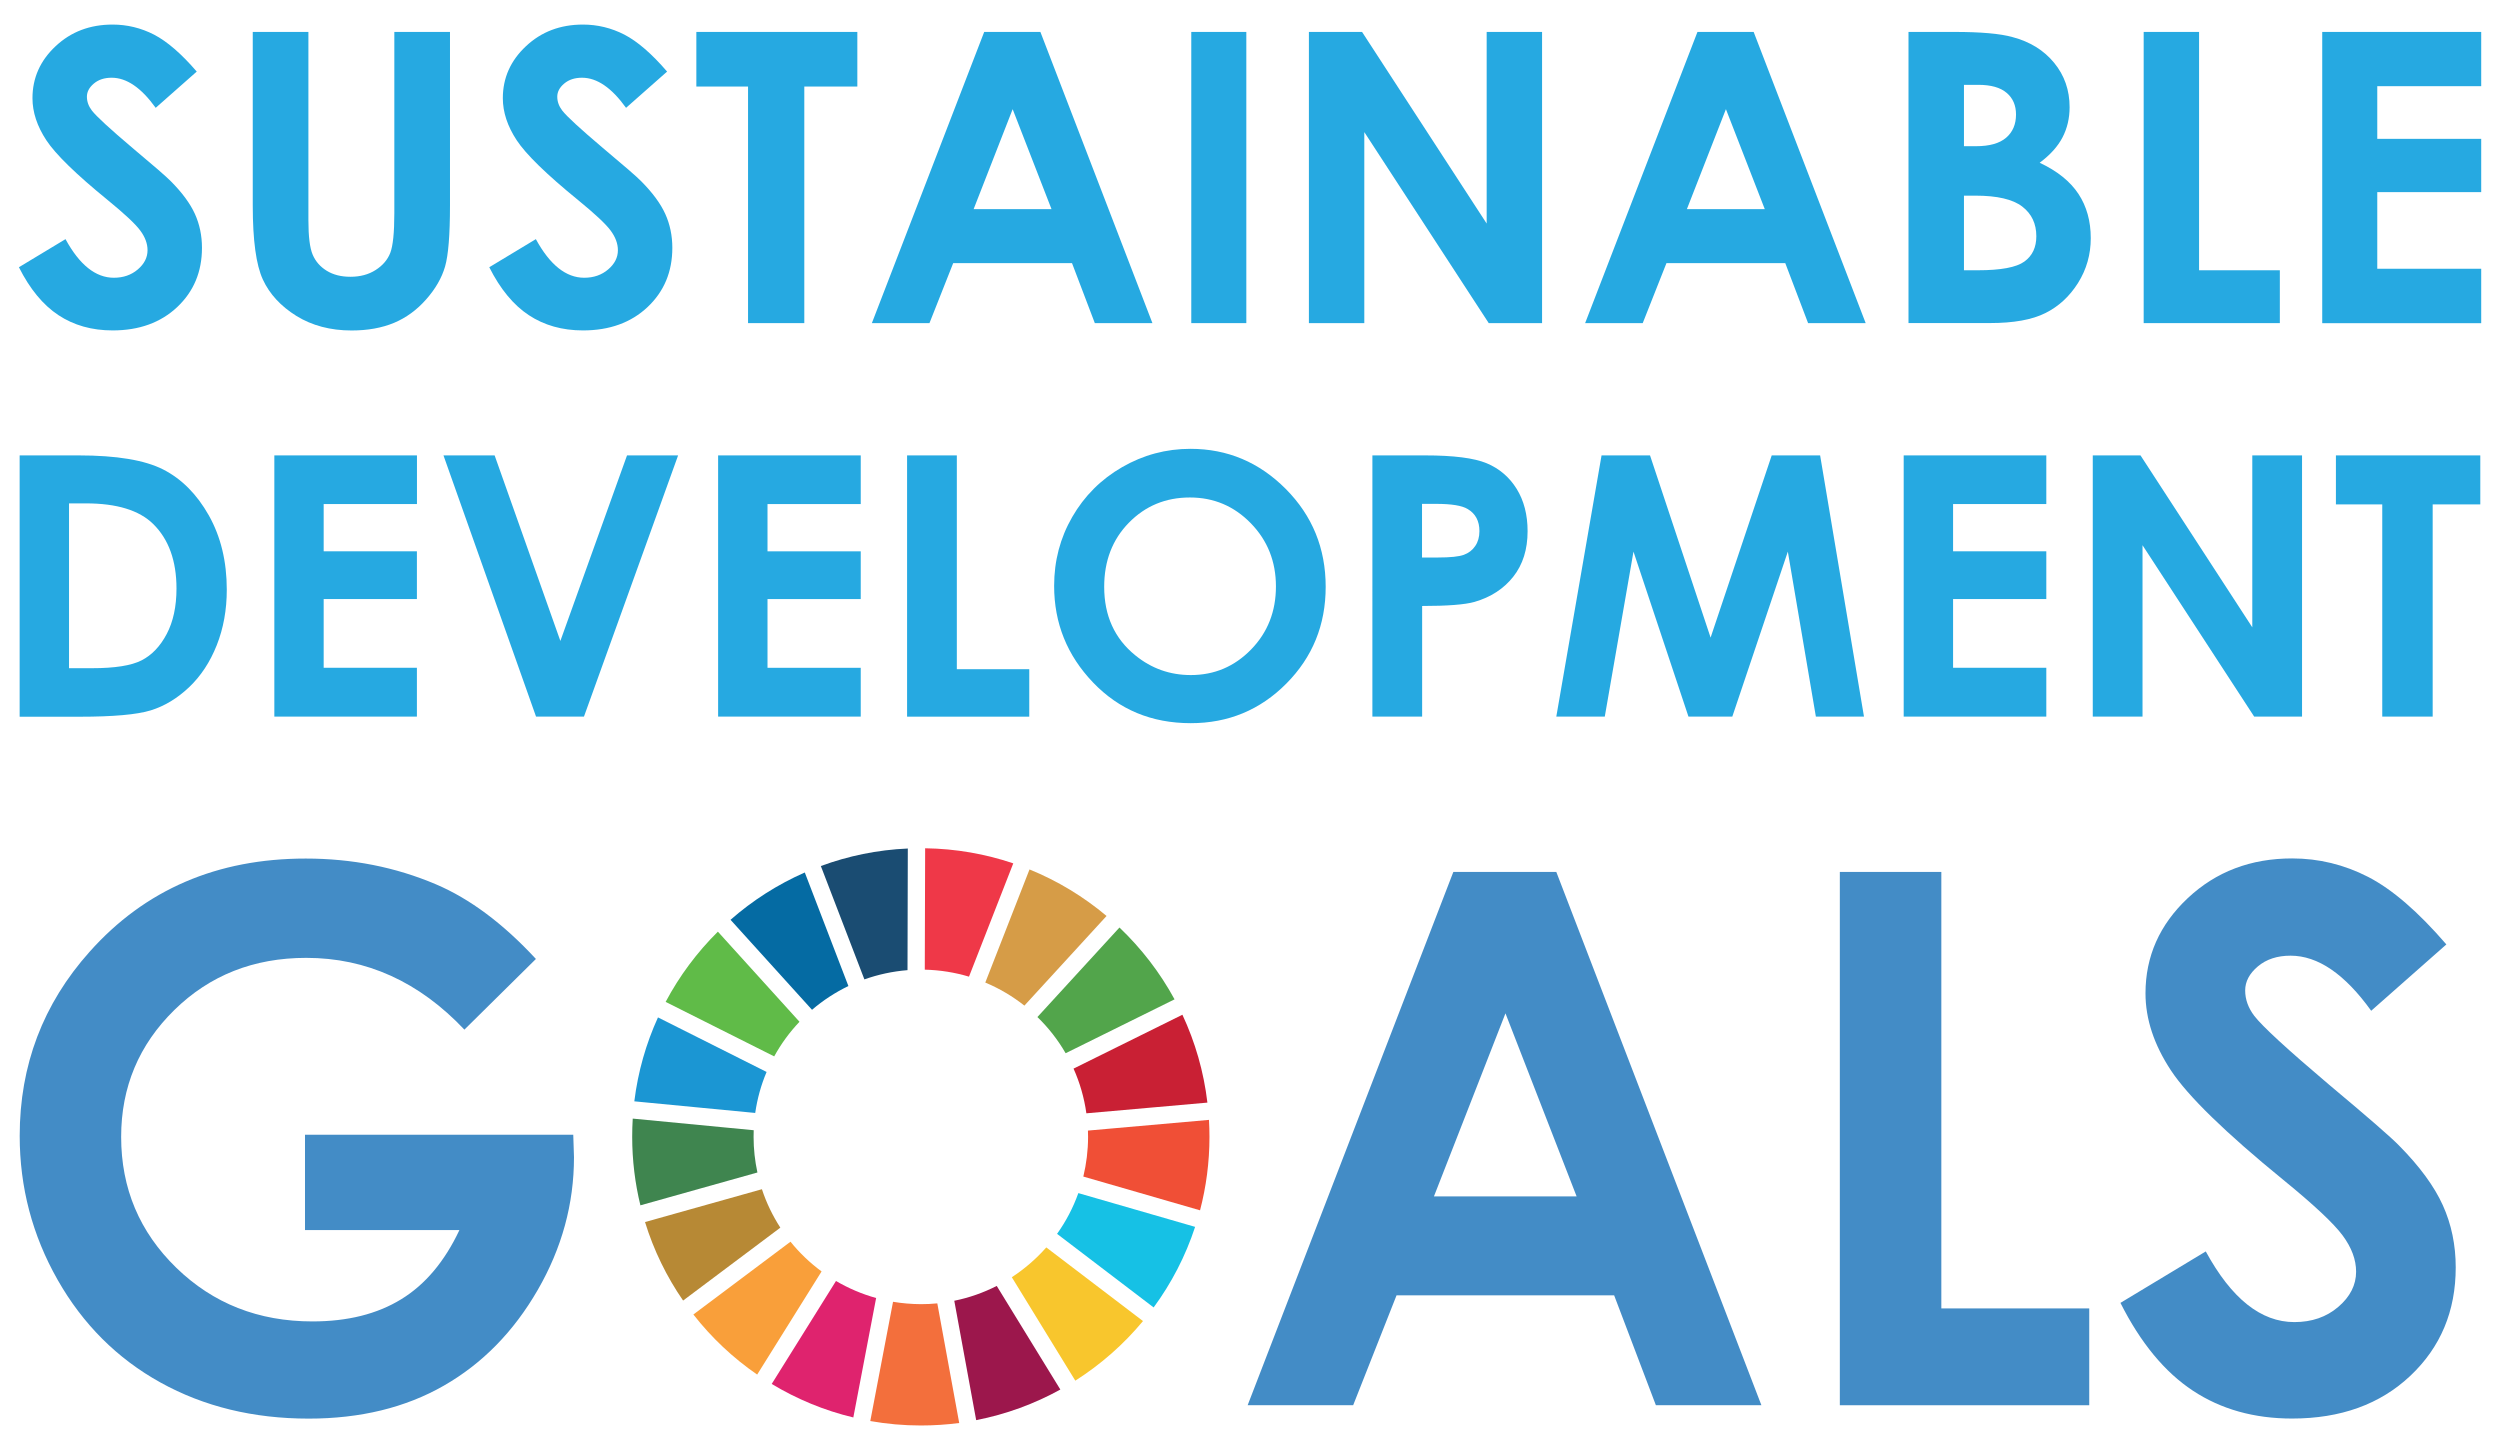 <?xml version="1.0" encoding="utf-8"?>
<!-- Generator: Adobe Illustrator 26.0.2, SVG Export Plug-In . SVG Version: 6.00 Build 0)  -->
<svg version="1.1" id="Ñëîé_1" xmlns="http://www.w3.org/2000/svg" xmlns:xlink="http://www.w3.org/1999/xlink" x="0px" y="0px"
	 viewBox="0 0 411.07 238.43" style="enable-background:new 0 0 411.07 238.43;" xml:space="preserve">
<style type="text/css">
	.st0{fill:#C92034;}
	.st1{fill:#52A54B;}
	.st2{fill:#D69C47;}
	.st3{fill:#EF3848;}
	.st4{fill:#1A4C72;}
	.st5{fill:#056BA3;}
	.st6{fill:#60BB48;}
	.st7{fill:#1B96D3;}
	.st8{fill:#3F854F;}
	.st9{fill:#B78935;}
	.st10{fill:#F04F36;}
	.st11{fill:#26A9E1;}
	.st12{fill:#438CC6;}
	.st13{fill:#DF236E;}
	.st14{fill:#F99F3A;}
	.st15{fill:#9C174C;}
	.st16{fill:#F8C62D;}
	.st17{fill:#16C1E5;}
	.st18{fill:#F36F3C;}
	.st19{fill:none;stroke:#FFFFFF;stroke-width:9.559;stroke-linecap:round;stroke-linejoin:round;stroke-miterlimit:10;}
	.st20{fill:#C92034;stroke:#FFFFFF;stroke-width:9.559;stroke-linecap:round;stroke-linejoin:round;stroke-miterlimit:10;}
	
		.st21{fill:none;stroke:#FFFFFF;stroke-width:9.559;stroke-linecap:round;stroke-linejoin:round;stroke-miterlimit:10;stroke-dasharray:0,21.153,0,21.153;}
	.st22{fill:#EF3848;stroke:#FFFFFF;stroke-width:9.559;stroke-linecap:round;stroke-linejoin:round;stroke-miterlimit:10;}
</style>
<g>
	<g>
		<g>
			<path class="st11" d="M32.35,11.77l-6.75,5.96c-2.37-3.3-4.78-4.95-7.24-4.95c-1.2,0-2.17,0.32-2.93,0.96
				c-0.76,0.64-1.14,1.36-1.14,2.16c0,0.8,0.27,1.56,0.82,2.28c0.74,0.96,2.97,3.01,6.68,6.15c3.48,2.91,5.59,4.74,6.33,5.5
				c1.85,1.87,3.16,3.65,3.93,5.35c0.77,1.7,1.16,3.56,1.16,5.58c0,3.93-1.36,7.17-4.07,9.73c-2.72,2.56-6.26,3.84-10.62,3.84
				c-3.41,0-6.38-0.84-8.91-2.51c-2.53-1.67-4.7-4.3-6.5-7.88l7.66-4.62c2.3,4.23,4.96,6.35,7.95,6.35c1.56,0,2.88-0.46,3.94-1.37
				c1.07-0.91,1.6-1.96,1.6-3.16c0-1.08-0.4-2.17-1.21-3.25c-0.8-1.08-2.58-2.74-5.32-4.98c-5.22-4.25-8.59-7.54-10.11-9.85
				c-1.52-2.31-2.28-4.62-2.28-6.92c0-3.32,1.27-6.17,3.8-8.54c2.53-2.38,5.65-3.56,9.37-3.56c2.39,0,4.67,0.55,6.83,1.66
				C27.49,6.82,29.83,8.84,32.35,11.77z"/>
			<path class="st11" d="M41.56,5.25h9.15v30.96c0,2.67,0.23,4.55,0.7,5.66c0.47,1.11,1.24,1.99,2.31,2.65
				c1.07,0.66,2.37,0.99,3.89,0.99c1.61,0,2.99-0.37,4.15-1.11c1.16-0.74,1.96-1.67,2.41-2.81c0.44-1.14,0.67-3.31,0.67-6.52V5.25
				h9.15V33.8c0,4.82-0.27,8.16-0.81,10.03c-0.54,1.87-1.58,3.67-3.11,5.4c-1.53,1.74-3.29,3.02-5.29,3.86
				c-2,0.83-4.32,1.25-6.97,1.25c-3.47,0-6.49-0.8-9.07-2.39c-2.57-1.6-4.41-3.59-5.52-5.99c-1.11-2.4-1.66-6.45-1.66-12.16V5.25z"
				/>
			<path class="st11" d="M109.69,11.77l-6.75,5.96c-2.37-3.3-4.78-4.95-7.24-4.95c-1.2,0-2.17,0.32-2.93,0.96
				c-0.76,0.64-1.14,1.36-1.14,2.16c0,0.8,0.27,1.56,0.82,2.28c0.74,0.96,2.97,3.01,6.68,6.15c3.48,2.91,5.59,4.74,6.33,5.5
				c1.85,1.87,3.16,3.65,3.93,5.35c0.77,1.7,1.16,3.56,1.16,5.58c0,3.93-1.36,7.17-4.07,9.73c-2.72,2.56-6.26,3.84-10.62,3.84
				c-3.41,0-6.38-0.84-8.91-2.51c-2.53-1.67-4.7-4.3-6.5-7.88l7.66-4.62c2.3,4.23,4.96,6.35,7.95,6.35c1.56,0,2.88-0.46,3.94-1.37
				c1.07-0.91,1.6-1.96,1.6-3.16c0-1.08-0.4-2.17-1.21-3.25c-0.8-1.08-2.58-2.74-5.32-4.98c-5.22-4.25-8.59-7.54-10.11-9.85
				c-1.52-2.31-2.28-4.62-2.28-6.92c0-3.32,1.27-6.17,3.8-8.54c2.53-2.38,5.65-3.56,9.37-3.56c2.39,0,4.67,0.55,6.83,1.66
				C104.83,6.82,107.17,8.84,109.69,11.77z"/>
			<path class="st11" d="M114.51,5.25h26.46v8.98h-8.72v38.9H123v-38.9h-8.5V5.25z"/>
			<path class="st11" d="M161.83,5.25h9.24l18.42,47.88h-9.47l-3.75-9.86h-19.54l-3.9,9.86h-9.47L161.83,5.25z M166.51,17.95
				l-6.42,16.44h12.81L166.51,17.95z"/>
			<path class="st11" d="M195.88,5.25h9.05v47.88h-9.05V5.25z"/>
			<path class="st11" d="M215.22,5.25h8.74l20.49,31.51V5.25h9.11v47.88h-8.77l-20.46-31.41v31.41h-9.11V5.25z"/>
			<path class="st11" d="M279.11,5.25h9.24l18.42,47.88h-9.47l-3.75-9.86h-19.54l-3.9,9.86h-9.47L279.11,5.25z M283.79,17.95
				l-6.42,16.44h12.81L283.79,17.95z"/>
			<path class="st11" d="M313.81,53.14V5.25h7.53c4.37,0,7.56,0.28,9.58,0.85c2.87,0.76,5.15,2.17,6.84,4.23
				c1.69,2.06,2.54,4.49,2.54,7.29c0,1.82-0.39,3.48-1.16,4.96c-0.77,1.49-2.02,2.88-3.76,4.18c2.91,1.37,5.03,3.08,6.38,5.13
				c1.35,2.05,2.02,4.48,2.02,7.27c0,2.69-0.7,5.14-2.09,7.36c-1.39,2.21-3.18,3.87-5.38,4.96c-2.19,1.1-5.22,1.64-9.09,1.64H313.81
				z M322.93,13.95v10.09h1.99c2.22,0,3.87-0.47,4.95-1.4c1.08-0.93,1.62-2.2,1.62-3.81c0-1.5-0.51-2.69-1.54-3.56
				c-1.02-0.88-2.58-1.32-4.67-1.32H322.93z M322.93,32.17v12.27h2.28c3.79,0,6.34-0.48,7.65-1.43c1.32-0.95,1.97-2.34,1.97-4.17
				c0-2.06-0.77-3.69-2.32-4.88c-1.55-1.19-4.11-1.79-7.7-1.79H322.93z"/>
			<path class="st11" d="M352.48,5.25h9.11v39.19h13.28v8.69h-22.39V5.25z"/>
			<path class="st11" d="M381.84,5.25h26.14v8.92h-17.09v8.66h17.09v8.76h-17.09v12.6h17.09v8.95h-26.14V5.25z"/>
		</g>
		<g>
			<path class="st11" d="M3.23,74.88h9.69c6.24,0,10.88,0.77,13.92,2.32c3.03,1.55,5.53,4.06,7.5,7.55
				c1.96,3.49,2.95,7.55,2.95,12.21c0,3.31-0.55,6.35-1.65,9.13c-1.1,2.77-2.62,5.08-4.55,6.91c-1.94,1.83-4.03,3.1-6.29,3.8
				c-2.26,0.7-6.17,1.05-11.73,1.05H3.23V74.88z M11.35,82.77v27.1h3.8c3.74,0,6.45-0.43,8.13-1.29c1.68-0.86,3.06-2.3,4.13-4.33
				c1.07-2.03,1.61-4.52,1.61-7.48c0-4.56-1.28-8.1-3.83-10.61c-2.3-2.26-5.99-3.39-11.07-3.39H11.35z"/>
			<path class="st11" d="M45.11,74.88h23.45v8H53.22v7.77h15.33v7.85H53.22v11.3h15.33v8.03H45.11V74.88z"/>
			<path class="st11" d="M72.92,74.88h8.41l10.81,30.51l10.96-30.51h8.4l-15.48,42.95h-7.88L72.92,74.88z"/>
			<path class="st11" d="M118.08,74.88h23.45v8H126.2v7.77h15.33v7.85H126.2v11.3h15.33v8.03h-23.45V74.88z"/>
			<path class="st11" d="M149.15,74.88h8.18v35.16h11.91v7.8h-20.09V74.88z"/>
			<path class="st11" d="M195.74,73.8c6.08,0,11.3,2.2,15.68,6.6c4.37,4.4,6.56,9.76,6.56,16.09c0,6.27-2.16,11.57-6.47,15.91
				c-4.31,4.34-9.55,6.51-15.71,6.51c-6.45,0-11.8-2.23-16.07-6.69c-4.27-4.46-6.4-9.75-6.4-15.89c0-4.11,0.99-7.88,2.98-11.33
				c1.99-3.45,4.72-6.18,8.2-8.19C187.98,74.81,191.72,73.8,195.74,73.8z M195.65,81.8c-3.98,0-7.32,1.38-10.03,4.15
				c-2.71,2.76-4.06,6.28-4.06,10.54c0,4.75,1.71,8.51,5.12,11.27c2.65,2.16,5.69,3.24,9.12,3.24c3.88,0,7.18-1.4,9.91-4.2
				c2.73-2.8,4.09-6.26,4.09-10.37c0-4.09-1.37-7.55-4.12-10.38C202.93,83.22,199.59,81.8,195.65,81.8z"/>
			<path class="st11" d="M225.65,74.88h8.67c4.69,0,8.07,0.43,10.15,1.3c2.07,0.87,3.71,2.27,4.91,4.2c1.2,1.94,1.8,4.26,1.8,6.96
				c0,3-0.78,5.49-2.35,7.48c-1.57,1.99-3.69,3.37-6.38,4.15c-1.58,0.45-4.45,0.67-8.61,0.67v18.19h-8.18V74.88z M233.83,91.67h2.6
				c2.04,0,3.47-0.15,4.26-0.44c0.8-0.29,1.43-0.78,1.88-1.45c0.46-0.67,0.69-1.49,0.69-2.45c0-1.66-0.64-2.87-1.93-3.63
				c-0.93-0.57-2.67-0.85-5.2-0.85h-2.31V91.67z"/>
			<path class="st11" d="M263.34,74.88h7.97l9.96,29.96l10.05-29.96h7.96l7.21,42.95h-7.91l-4.61-27.13l-9.13,27.13h-7.21
				l-9.04-27.13l-4.72,27.13h-7.97L263.34,74.88z"/>
			<path class="st11" d="M313.02,74.88h23.45v8h-15.33v7.77h15.33v7.85h-15.33v11.3h15.33v8.03h-23.45V74.88z"/>
			<path class="st11" d="M344.12,74.88h7.84l18.38,28.27V74.88h8.18v42.95h-7.87l-18.36-28.18v28.18h-8.18V74.88z"/>
			<path class="st11" d="M384.09,74.88h23.74v8.06h-7.83v34.89h-8.29V82.94h-7.62V74.88z"/>
		</g>
		<g>
			<path class="st12" d="M88.12,157.68L76.36,169.3c-7.44-7.87-16.11-11.8-26.01-11.8c-8.63,0-15.86,2.86-21.69,8.58
				c-5.83,5.72-8.74,12.68-8.74,20.86c0,8.46,3.02,15.64,9.07,21.52c6.05,5.88,13.51,8.82,22.38,8.82c5.77,0,10.63-1.21,14.59-3.64
				c3.96-2.42,7.15-6.22,9.58-11.38H50.15v-15.68h44.11l0.12,3.7c0,7.67-1.99,14.94-5.96,21.82c-3.97,6.88-9.12,12.12-15.44,15.74
				c-6.32,3.62-13.73,5.42-22.23,5.42c-9.1,0-17.22-1.98-24.35-5.93c-7.13-3.95-12.78-9.59-16.93-16.9
				c-4.15-7.31-6.23-15.2-6.23-23.66c0-11.6,3.83-21.7,11.5-30.28c9.1-10.21,20.94-15.32,35.53-15.32c7.63,0,14.76,1.41,21.4,4.23
				C77.27,147.78,82.75,151.88,88.12,157.68z"/>
			<path class="st12" d="M238.97,143.37h16.93l33.72,87.68h-17.35l-6.86-18.06h-35.78l-7.13,18.06h-17.35L238.97,143.37z
				 M247.54,166.62l-11.76,30.1h23.46L247.54,166.62z"/>
			<path class="st12" d="M302.52,143.37h16.69v71.77h24.32v15.92h-41.01V143.37z"/>
			<path class="st12" d="M402.25,155.29l-12.36,10.91c-4.34-6.04-8.76-9.06-13.26-9.06c-2.19,0-3.98,0.59-5.37,1.76
				c-1.39,1.17-2.09,2.49-2.09,3.96c0,1.47,0.5,2.86,1.49,4.17c1.35,1.75,5.43,5.5,12.24,11.27c6.37,5.33,10.23,8.68,11.58,10.07
				c3.38,3.42,5.78,6.69,7.19,9.81c1.41,3.12,2.12,6.53,2.12,10.22c0,7.19-2.49,13.13-7.46,17.82c-4.97,4.69-11.46,7.03-19.45,7.03
				c-6.25,0-11.69-1.53-16.32-4.59c-4.63-3.06-8.6-7.87-11.9-14.43l14.03-8.46c4.22,7.75,9.07,11.62,14.57,11.62
				c2.86,0,5.27-0.83,7.22-2.5c1.95-1.67,2.93-3.6,2.93-5.78c0-1.99-0.74-3.97-2.21-5.96c-1.47-1.99-4.72-5.03-9.73-9.12
				c-9.55-7.79-15.72-13.8-18.51-18.03c-2.79-4.23-4.18-8.45-4.18-12.67c0-6.08,2.32-11.3,6.95-15.65
				c4.63-4.35,10.35-6.53,17.16-6.53c4.38,0,8.54,1.01,12.5,3.04C393.35,146.23,397.63,149.93,402.25,155.29z"/>
		</g>
		<g>
			<g>
				<path class="st13" d="M126.89,227.56c4.11,2.48,8.62,4.36,13.42,5.51l3.75-19.64c-2.34-0.65-4.55-1.6-6.6-2.8L126.89,227.56z"/>
				<path class="st9" d="M106.06,200.94c1.43,4.65,3.56,8.99,6.26,12.91l15.99-11.99c-1.26-1.95-2.29-4.07-3.03-6.32L106.06,200.94z
					"/>
				<path class="st3" d="M166.61,141.96c-4.56-1.54-9.43-2.41-14.49-2.48l-0.06,19.96c2.52,0.06,4.96,0.46,7.27,1.15L166.61,141.96z
					"/>
				<path class="st14" d="M129.98,204.17l-15.97,11.97c2.97,3.8,6.51,7.14,10.49,9.88l10.59-16.96
					C133.18,207.65,131.46,206.01,129.98,204.17z"/>
				<path class="st10" d="M178.13,193.46l19.19,5.55c1.01-3.86,1.55-7.9,1.55-12.08c0-0.94-0.03-1.87-0.08-2.79l-19.9,1.76
					c0.01,0.34,0.02,0.69,0.02,1.04C178.91,189.18,178.63,191.36,178.13,193.46z"/>
				<path class="st8" d="M123.93,185.84l-19.89-1.91c-0.06,0.99-0.09,1.99-0.09,3c0,3.88,0.47,7.65,1.35,11.26l19.24-5.4
					c-0.41-1.89-0.63-3.85-0.63-5.86C123.91,186.56,123.92,186.2,123.93,185.84z"/>
				<path class="st6" d="M118.04,153.19c-3.41,3.38-6.32,7.27-8.59,11.55l17.85,8.96c1.14-2.08,2.54-3.99,4.16-5.69L118.04,153.19z"
					/>
				<path class="st4" d="M149.27,139.52c-5.01,0.22-9.81,1.22-14.3,2.88l7.16,18.64c2.24-0.8,4.62-1.32,7.09-1.52L149.27,139.52z"/>
				<path class="st7" d="M108.19,167.29c-1.96,4.3-3.29,8.93-3.89,13.8l19.88,1.91c0.34-2.36,0.97-4.62,1.87-6.74L108.19,167.29z"/>
				<path class="st0" d="M198.53,181.3c-0.6-5.11-2.02-9.97-4.11-14.45l-17.9,8.86c1.03,2.3,1.75,4.77,2.11,7.35L198.53,181.3z"/>
				<path class="st15" d="M160.51,233.51c4.93-0.96,9.58-2.68,13.84-5.03l-10.46-17.04c-2.17,1.11-4.51,1.94-6.98,2.44
					L160.51,233.51z"/>
				<path class="st16" d="M166.37,210.01l10.44,17.01c4.2-2.67,7.96-5.98,11.13-9.8l-15.9-12.11
					C170.38,206.99,168.47,208.64,166.37,210.01z"/>
				<path class="st5" d="M132.33,143.46c-4.47,1.97-8.59,4.6-12.21,7.78l13.4,14.8c1.8-1.55,3.81-2.86,5.98-3.91L132.33,143.46z"/>
				<path class="st17" d="M189.69,214.98c2.93-3.99,5.25-8.45,6.82-13.25l-19.2-5.55c-0.86,2.41-2.04,4.66-3.5,6.7L189.69,214.98z"
					/>
				<path class="st2" d="M181.95,150.61c-3.77-3.17-8.04-5.77-12.67-7.65l-7.27,18.6c2.32,0.97,4.48,2.25,6.43,3.79L181.95,150.61z"
					/>
				<path class="st18" d="M146.84,214.05l-3.74,19.61c2.7,0.48,5.48,0.73,8.32,0.73c2.13,0,4.24-0.14,6.3-0.41l-3.6-19.67
					c-0.89,0.09-1.79,0.13-2.7,0.13C149.85,214.43,148.32,214.3,146.84,214.05z"/>
				<path class="st1" d="M175.22,173.18l17.91-8.86c-2.39-4.4-5.46-8.38-9.06-11.81l-13.49,14.72
					C172.39,168.98,173.95,170.98,175.22,173.18z"/>
			</g>
		</g>
	</g>
</g>
</svg>
